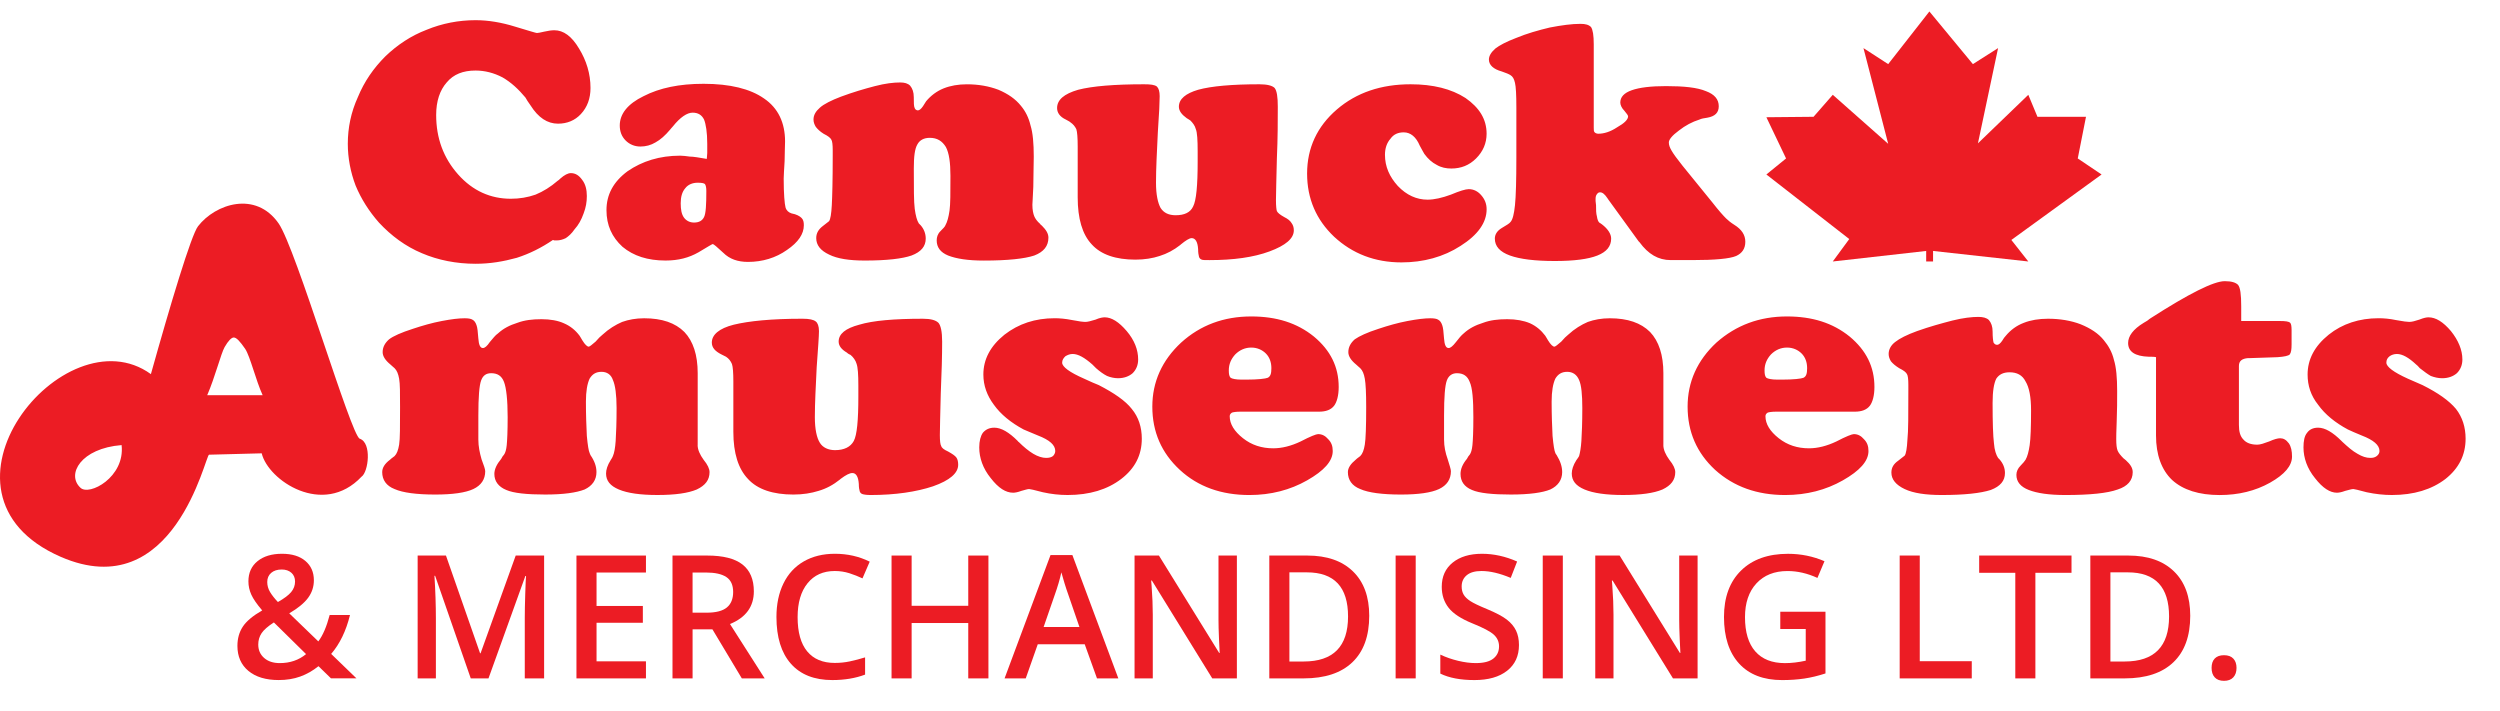<?xml version="1.0" encoding="UTF-8"?>
<!-- Generator: Adobe Illustrator 28.0.0, SVG Export Plug-In . SVG Version: 6.00 Build 0)  -->
<svg xmlns="http://www.w3.org/2000/svg" xmlns:xlink="http://www.w3.org/1999/xlink" version="1.1" id="Layer_1" x="0px" y="0px" width="218px" height="62px" viewBox="0 0 218 62" style="enable-background:new 0 0 218 62;" xml:space="preserve">
<style type="text/css">
	.st0{fill-rule:evenodd;clip-rule:evenodd;fill:#EC1C24;}
	.st1{fill:#EC1C24;}
</style>
<g>
	<path class="st0" d="M48.216,20.924c-0.999,0.679-2.037,1.199-3.155,1.558c-1.158,0.319-2.316,0.519-3.594,0.519   c-1.677,0-3.274-0.319-4.671-0.918c-1.437-0.599-2.676-1.517-3.753-2.675c-0.878-0.999-1.558-2.076-2.037-3.234   c-0.439-1.158-0.678-2.396-0.678-3.633c0-1.398,0.279-2.755,0.878-4.073c0.559-1.358,1.358-2.516,2.396-3.554   c1.038-0.998,2.236-1.797,3.594-2.316c1.358-0.559,2.795-0.838,4.272-0.838c1.118-0.001,2.276,0.2,3.434,0.559   c1.198,0.359,1.837,0.559,1.917,0.559c0.08-0.001,0.319-0.04,0.639-0.12c0.36-0.08,0.639-0.12,0.878-0.12   c0.799-0.001,1.517,0.519,2.156,1.597c0.639,1.038,0.999,2.196,0.999,3.434c0,0.918-0.28,1.677-0.839,2.276   c-0.519,0.559-1.198,0.839-1.996,0.839c-0.918,0-1.717-0.519-2.396-1.597C46.06,8.906,45.9,8.666,45.82,8.507   c-0.599-0.719-1.238-1.318-1.996-1.757c-0.759-0.399-1.558-0.599-2.356-0.599c-1.078,0-1.917,0.319-2.515,1.038   c-0.599,0.678-0.919,1.637-0.919,2.835c0,2.036,0.639,3.753,1.917,5.191c1.278,1.437,2.835,2.116,4.592,2.116   c0.758,0,1.477-0.12,2.156-0.359c0.678-0.279,1.317-0.679,1.917-1.198c0.08-0.04,0.16-0.12,0.24-0.2   c0.359-0.32,0.678-0.479,0.918-0.479c0.399,0,0.719,0.2,0.999,0.599c0.279,0.359,0.399,0.839,0.399,1.398   c0,0.519-0.08,0.998-0.28,1.517c-0.199,0.559-0.439,0.998-0.799,1.397c-0.24,0.359-0.519,0.599-0.758,0.759   c-0.24,0.12-0.519,0.2-0.799,0.2c-0.08,0-0.12,0-0.2,0C48.296,20.965,48.256,20.925,48.216,20.924L48.216,20.924z M61.592,16.652   L61.592,16.652c0-0.28-0.04-0.479-0.119-0.599c-0.08-0.08-0.28-0.12-0.639-0.12c-0.44,0-0.839,0.16-1.078,0.479   c-0.279,0.319-0.399,0.759-0.399,1.318s0.08,0.958,0.28,1.238c0.199,0.28,0.519,0.439,0.878,0.439c0.439,0,0.719-0.16,0.878-0.479   C61.552,18.609,61.592,17.85,61.592,16.652L61.592,16.652z M61.632,13.857L61.632,13.857c0-0.16,0.04-0.319,0.04-0.519   c0-0.16,0-0.439,0-0.799c0-0.998-0.119-1.717-0.279-2.116c-0.2-0.399-0.519-0.599-0.999-0.599c-0.479,0-1.078,0.399-1.717,1.198   c-0.12,0.12-0.2,0.24-0.24,0.279c-0.44,0.519-0.839,0.878-1.278,1.118c-0.399,0.24-0.839,0.359-1.318,0.359   c-0.519,0-0.958-0.2-1.278-0.519c-0.359-0.359-0.519-0.799-0.519-1.318c0-0.998,0.678-1.877,2.076-2.555   c1.397-0.719,3.115-1.078,5.23-1.078c2.316,0,4.073,0.439,5.271,1.278c1.238,0.839,1.837,2.116,1.837,3.753   c0,0.439-0.04,0.998-0.04,1.717c-0.04,0.718-0.08,1.238-0.08,1.517c0,1.357,0.08,2.196,0.16,2.515   c0.08,0.28,0.279,0.439,0.519,0.519c0.44,0.08,0.719,0.24,0.878,0.399c0.16,0.16,0.2,0.359,0.2,0.639   c0,0.759-0.479,1.477-1.478,2.156c-0.958,0.679-2.116,1.038-3.394,1.038c-0.878-0.001-1.597-0.24-2.156-0.799   c-0.559-0.519-0.839-0.759-0.919-0.759c-0.04,0-0.439,0.24-1.237,0.719c-0.839,0.479-1.757,0.719-2.875,0.719   c-1.558,0-2.795-0.399-3.753-1.198c-0.919-0.839-1.398-1.877-1.398-3.194c0-1.358,0.599-2.476,1.837-3.394   c1.278-0.878,2.795-1.358,4.592-1.358c0.24,0,0.519,0.04,0.838,0.08C60.474,13.657,60.953,13.738,61.632,13.857L61.632,13.857z    M71.175,20.765L71.175,20.765c0-0.439,0.2-0.759,0.559-1.038c0.36-0.28,0.559-0.439,0.559-0.439c0.12-0.16,0.2-0.639,0.24-1.397   c0.04-0.719,0.08-2.196,0.08-4.312v-0.48c0-0.479-0.04-0.798-0.119-0.918c-0.08-0.16-0.28-0.319-0.679-0.519   c-0.319-0.2-0.519-0.399-0.678-0.599c-0.12-0.2-0.2-0.399-0.2-0.639c0-0.399,0.2-0.719,0.559-1.038   c0.36-0.319,0.999-0.639,1.837-0.958c1.078-0.399,2.037-0.679,2.955-0.918c0.919-0.24,1.637-0.319,2.196-0.319   c0.399-0.001,0.678,0.08,0.878,0.279c0.199,0.24,0.319,0.559,0.319,0.998c0,0.479,0,0.799,0.08,0.958c0.04,0.12,0.16,0.2,0.279,0.2   c0.12,0,0.28-0.12,0.44-0.359c0.12-0.2,0.199-0.319,0.279-0.439c0.399-0.479,0.919-0.878,1.517-1.118   c0.599-0.24,1.278-0.359,2.037-0.359c0.998,0,1.917,0.16,2.755,0.479c0.839,0.359,1.478,0.799,1.957,1.397   c0.399,0.479,0.679,1.038,0.838,1.717c0.2,0.639,0.28,1.557,0.28,2.715c0,0.798-0.04,1.717-0.04,2.635   c-0.04,0.958-0.08,1.477-0.08,1.557c0,0.479,0.08,0.799,0.16,0.998c0.08,0.2,0.24,0.439,0.519,0.679c0,0.04,0.08,0.08,0.16,0.16   c0.359,0.359,0.559,0.679,0.559,1.038c0,0.719-0.399,1.238-1.238,1.557c-0.838,0.279-2.316,0.439-4.392,0.439   c-1.397,0-2.396-0.16-3.114-0.439c-0.678-0.28-0.998-0.719-0.998-1.318c0-0.28,0.08-0.559,0.319-0.799   c0.24-0.24,0.399-0.399,0.439-0.519c0.16-0.28,0.28-0.719,0.36-1.278c0.08-0.559,0.08-1.557,0.08-3.035   c0-1.158-0.12-1.996-0.399-2.516c-0.319-0.52-0.759-0.799-1.398-0.799c-0.519,0-0.878,0.2-1.078,0.559   c-0.24,0.399-0.319,1.078-0.319,2.116c0,1.717,0,2.915,0.08,3.514c0.08,0.599,0.199,1.038,0.359,1.278   c0.04,0.04,0.08,0.08,0.16,0.16c0.28,0.319,0.44,0.719,0.44,1.158c0,0.678-0.399,1.158-1.238,1.477   c-0.799,0.279-2.156,0.439-4.073,0.439c-1.358,0-2.396-0.16-3.114-0.519C71.535,21.843,71.175,21.364,71.175,20.765L71.175,20.765z    M93.975,17.211L93.975,17.211v-4.432c0-0.759-0.04-1.278-0.12-1.517c-0.119-0.24-0.279-0.439-0.519-0.599   c-0.08-0.08-0.2-0.12-0.399-0.24c-0.519-0.24-0.759-0.599-0.759-0.998c0-0.719,0.599-1.238,1.837-1.597   c1.238-0.319,3.155-0.479,5.75-0.479c0.559,0,0.919,0.04,1.118,0.2c0.16,0.16,0.24,0.439,0.24,0.839c0,0.439-0.04,1.477-0.16,3.154   c-0.08,1.677-0.16,3.155-0.16,4.392c0,1.038,0.16,1.757,0.399,2.196c0.28,0.439,0.719,0.639,1.318,0.639   c0.758-0.001,1.278-0.24,1.517-0.759c0.279-0.519,0.399-1.837,0.399-3.913v-0.918c0-0.958-0.04-1.637-0.16-1.917   c-0.08-0.32-0.28-0.559-0.479-0.759c-0.08-0.04-0.16-0.12-0.319-0.2c-0.44-0.319-0.679-0.639-0.679-0.998   c0-0.679,0.599-1.158,1.677-1.477c1.158-0.319,2.955-0.479,5.351-0.479c0.679,0,1.118,0.12,1.318,0.319   c0.2,0.24,0.279,0.799,0.279,1.637c0,1.198,0,2.715-0.08,4.512c-0.04,1.797-0.08,3.035-0.08,3.633c0,0.519,0.04,0.839,0.08,0.958   c0.08,0.16,0.28,0.319,0.639,0.519c0.319,0.159,0.519,0.319,0.639,0.519c0.12,0.16,0.2,0.359,0.2,0.639   c0,0.718-0.719,1.318-2.117,1.837c-1.397,0.519-3.154,0.759-5.23,0.759c-0.36,0-0.599,0-0.679-0.04   c-0.12-0.04-0.199-0.12-0.24-0.24c-0.04-0.16-0.08-0.359-0.08-0.679c-0.04-0.639-0.24-0.958-0.559-0.958   c-0.199,0-0.519,0.2-0.958,0.559l-0.04,0.04c-0.559,0.44-1.158,0.759-1.797,0.958c-0.599,0.2-1.317,0.319-2.116,0.319   c-1.717,0-2.995-0.439-3.794-1.318C94.374,20.446,93.975,19.048,93.975,17.211L93.975,17.211z M113.979,15.135L113.979,15.135   c0-2.236,0.878-4.112,2.596-5.59c1.717-1.477,3.873-2.196,6.428-2.196c1.957,0,3.554,0.399,4.792,1.198   c1.198,0.838,1.837,1.837,1.837,3.114c0,0.838-0.319,1.557-0.918,2.156c-0.599,0.599-1.318,0.878-2.156,0.878   c-0.44,0-0.878-0.08-1.278-0.319c-0.399-0.2-0.759-0.519-1.078-0.958c-0.08-0.16-0.24-0.399-0.399-0.719   c-0.319-0.759-0.799-1.158-1.397-1.158c-0.479,0-0.878,0.16-1.158,0.559c-0.319,0.359-0.479,0.839-0.479,1.398   c0,1.038,0.399,1.917,1.118,2.715c0.759,0.799,1.637,1.198,2.596,1.198c0.599-0.001,1.278-0.16,2.036-0.439   c0.759-0.319,1.278-0.479,1.558-0.479c0.439,0,0.799,0.2,1.078,0.519c0.319,0.359,0.479,0.759,0.479,1.238   c0,1.158-0.758,2.236-2.276,3.194c-1.478,0.958-3.235,1.437-5.151,1.437c-2.316,0-4.272-0.759-5.869-2.236   C114.778,19.168,113.979,17.331,113.979,15.135L113.979,15.135z M138.975,3.875L138.975,3.875v7.267c0,0.2,0,0.319,0.08,0.399   c0.08,0.08,0.2,0.12,0.319,0.12c0.479,0,1.038-0.16,1.637-0.559c0.639-0.359,0.958-0.679,0.958-0.958c0-0.08-0.12-0.24-0.319-0.479   c-0.239-0.24-0.36-0.519-0.36-0.719c0-0.479,0.319-0.839,0.999-1.078c0.678-0.24,1.677-0.359,2.994-0.359   c1.558,0,2.715,0.12,3.474,0.439c0.759,0.28,1.118,0.719,1.118,1.318c0,0.559-0.319,0.878-0.999,0.998   c-0.279,0.04-0.519,0.08-0.678,0.16c-0.639,0.2-1.238,0.519-1.797,0.958c-0.599,0.439-0.878,0.799-0.878,1.038   c0,0.24,0.08,0.439,0.24,0.719c0.16,0.279,0.479,0.719,0.958,1.318c1.158,1.437,2.037,2.515,2.596,3.194   c0.559,0.719,0.958,1.158,1.198,1.397c0.16,0.159,0.399,0.359,0.719,0.559c0.639,0.399,0.958,0.878,0.958,1.477   c0,0.599-0.28,0.998-0.799,1.238c-0.559,0.24-1.837,0.359-3.833,0.359h-1.877c-1.078,0-1.956-0.519-2.715-1.557l-0.08-0.08   l-2.635-3.634c-0.039-0.039-0.04-0.079-0.08-0.119c-0.239-0.36-0.439-0.519-0.639-0.519c-0.119,0-0.199,0.04-0.279,0.16   c-0.08,0.08-0.12,0.24-0.12,0.399c0,0,0,0.08,0,0.2c0,0.12,0.04,0.24,0.04,0.359c0,0.399,0,0.719,0.08,0.998   c0.04,0.28,0.119,0.439,0.199,0.519c0.08,0.04,0.12,0.08,0.24,0.16c0.52,0.399,0.799,0.838,0.799,1.238   c0,0.678-0.399,1.158-1.198,1.477c-0.799,0.319-2.036,0.479-3.713,0.479c-1.717,0-3.035-0.16-3.913-0.479   c-0.878-0.319-1.318-0.799-1.318-1.477c0-0.359,0.2-0.679,0.599-0.918c0.399-0.24,0.678-0.399,0.758-0.519   c0.2-0.2,0.319-0.719,0.399-1.477c0.08-0.759,0.12-2.156,0.12-4.153V9.385c0-1.118-0.04-1.837-0.12-2.156   c-0.08-0.359-0.199-0.559-0.399-0.679c-0.119-0.08-0.399-0.2-0.758-0.319c-0.719-0.2-1.118-0.559-1.118-1.038   c0-0.319,0.199-0.639,0.559-0.958c0.359-0.28,0.958-0.599,1.797-0.918c0.958-0.399,1.957-0.679,2.955-0.918   c1.038-0.2,1.917-0.319,2.676-0.319c0.439-0.001,0.719,0.08,0.918,0.279C138.895,2.597,138.975,3.076,138.975,3.875L138.975,3.875z   "/>
	<path class="st0" d="M10.603,38.812c-3.554,0.28-4.832,2.555-3.594,3.714C7.767,43.285,10.922,41.607,10.603,38.812L10.603,38.812z    M13.158,32.624L13.158,32.624c1.677-5.989,3.514-12.138,4.112-12.897c1.517-1.957,5.031-3.114,7.028-0.24   c1.517,2.196,6.309,18.487,7.068,18.766c1.078,0.359,0.758,2.915,0.16,3.314c-3.354,3.553-8.146,0.319-8.705-2.037l-4.592,0.12   c-0.319,0-3.035,13.216-12.937,8.904C-7.326,43.045,5.611,27.154,13.158,32.624L13.158,32.624z M18.069,34.46L18.069,34.46h4.832   c-0.599-1.318-1.078-3.354-1.517-4.033c-0.44-0.639-0.759-0.998-0.999-0.998c-0.199,0-0.479,0.28-0.799,0.839   C19.267,30.827,18.748,32.903,18.069,34.46L18.069,34.46z M215,38.253L215,38.253c0,1.437-0.599,2.596-1.757,3.514   c-1.198,0.918-2.755,1.398-4.671,1.398c-0.719,0-1.437-0.08-2.196-0.24c-0.718-0.2-1.118-0.28-1.158-0.28   c-0.16,0-0.399,0.08-0.719,0.16c-0.319,0.12-0.559,0.16-0.719,0.16c-0.599,0-1.238-0.399-1.917-1.278   c-0.679-0.838-0.999-1.757-0.999-2.675c0-0.559,0.08-0.999,0.319-1.278c0.2-0.28,0.519-0.44,0.958-0.44   c0.599,0,1.278,0.399,2.037,1.158c0.04,0.039,0.08,0.08,0.08,0.08c0.479,0.439,0.878,0.799,1.317,1.038   c0.399,0.24,0.759,0.359,1.118,0.359c0.24,0,0.399-0.04,0.559-0.16c0.16-0.119,0.24-0.279,0.24-0.439   c0-0.519-0.519-0.958-1.557-1.358c-0.519-0.2-0.919-0.399-1.198-0.519c-1.118-0.599-1.996-1.317-2.596-2.156   c-0.639-0.799-0.918-1.677-0.918-2.635c0-1.318,0.599-2.476,1.837-3.474c1.198-0.958,2.675-1.437,4.352-1.437   c0.439,0,0.958,0.04,1.517,0.16c0.639,0.12,0.999,0.16,1.158,0.16c0.24,0,0.519-0.08,0.878-0.2c0.399-0.16,0.639-0.2,0.799-0.2   c0.639,0,1.278,0.399,1.956,1.198c0.639,0.799,0.999,1.637,0.999,2.476c0,0.479-0.16,0.878-0.479,1.198   c-0.319,0.279-0.759,0.439-1.278,0.439c-0.36,0-0.679-0.08-0.999-0.199c-0.279-0.16-0.599-0.399-0.958-0.679   c-0.08-0.081-0.16-0.2-0.319-0.319c-0.639-0.599-1.198-0.918-1.677-0.918c-0.239,0-0.479,0.08-0.639,0.2   c-0.199,0.159-0.279,0.319-0.279,0.559c0,0.359,0.639,0.838,1.876,1.397c0.559,0.24,0.999,0.439,1.278,0.559   c1.358,0.679,2.316,1.358,2.915,2.076C214.721,36.377,215,37.256,215,38.253L215,38.253z M188.008,31.146L188.008,31.146   c-0.16-0.04-0.359-0.04-0.639-0.04c-1.198-0.04-1.797-0.439-1.797-1.198c0-0.599,0.439-1.198,1.358-1.757   c0.199-0.12,0.359-0.2,0.479-0.319l0.119-0.08c3.354-2.156,5.51-3.234,6.469-3.234c0.6,0,0.958,0.12,1.158,0.319   c0.199,0.24,0.279,0.838,0.279,1.877v1.278h3.354c0.519,0,0.798,0.04,0.918,0.16c0.08,0.08,0.12,0.28,0.12,0.639l0,1.238   c0,0.439-0.04,0.719-0.16,0.878c-0.119,0.12-0.479,0.2-1.078,0.24l-2.356,0.079c-0.039,0-0.12,0.001-0.199,0.001   c-0.519,0.04-0.799,0.24-0.799,0.679l0,5.151c0,0.599,0.119,0.999,0.399,1.278c0.24,0.279,0.639,0.44,1.198,0.44   c0.279,0,0.599-0.12,1.038-0.28c0.439-0.199,0.758-0.279,0.958-0.279c0.279,0,0.519,0.119,0.758,0.439   c0.2,0.28,0.28,0.679,0.28,1.158c0,0.799-0.639,1.557-1.917,2.276c-1.278,0.718-2.755,1.078-4.392,1.078   c-1.797,0-3.194-0.44-4.153-1.318c-0.919-0.878-1.398-2.196-1.398-3.873V31.146L188.008,31.146z M164.929,41.208L164.929,41.208   c0,0.599,0.399,1.079,1.158,1.438c0.758,0.36,1.837,0.519,3.234,0.519c1.996,0,3.395-0.16,4.273-0.44   c0.838-0.319,1.238-0.799,1.238-1.477c0-0.44-0.16-0.839-0.479-1.198c-0.04-0.04-0.08-0.08-0.12-0.12   c-0.16-0.24-0.319-0.678-0.36-1.278c-0.08-0.639-0.119-1.796-0.119-3.514c0-1.038,0.119-1.717,0.319-2.116   c0.24-0.359,0.599-0.559,1.158-0.559c0.639,0,1.118,0.239,1.398,0.799c0.319,0.519,0.479,1.358,0.479,2.515   c0,1.478-0.04,2.476-0.12,3.035c-0.08,0.559-0.199,0.999-0.359,1.278c-0.08,0.12-0.2,0.28-0.44,0.519   c-0.24,0.24-0.359,0.519-0.359,0.799c0,0.599,0.359,1.038,1.078,1.317c0.719,0.28,1.757,0.44,3.194,0.44   c2.156,0,3.674-0.16,4.552-0.479c0.878-0.28,1.318-0.799,1.318-1.517c0-0.36-0.2-0.679-0.599-1.038   c-0.08-0.08-0.16-0.12-0.199-0.16c-0.24-0.24-0.439-0.479-0.519-0.679c-0.08-0.199-0.119-0.519-0.119-0.998   c0-0.12,0-0.639,0.04-1.558c0.04-0.918,0.04-1.837,0.04-2.635c0-1.158-0.08-2.077-0.28-2.715c-0.16-0.679-0.479-1.238-0.878-1.717   c-0.479-0.599-1.157-1.038-2.036-1.397c-0.839-0.319-1.797-0.479-2.835-0.479c-0.799,0-1.517,0.12-2.116,0.359   c-0.639,0.24-1.158,0.639-1.558,1.118c-0.119,0.12-0.199,0.24-0.319,0.439c-0.16,0.24-0.319,0.359-0.439,0.359   c-0.16,0-0.24-0.08-0.319-0.2c-0.04-0.16-0.08-0.479-0.08-0.958c0-0.439-0.12-0.759-0.319-0.998c-0.2-0.2-0.519-0.279-0.919-0.279   c-0.559,0-1.317,0.079-2.276,0.319c-0.919,0.24-1.957,0.519-3.075,0.918c-0.878,0.319-1.517,0.639-1.917,0.958   c-0.359,0.28-0.559,0.639-0.559,1.038c0,0.24,0.08,0.439,0.2,0.639c0.16,0.2,0.399,0.399,0.719,0.599   c0.399,0.2,0.599,0.359,0.679,0.519c0.08,0.12,0.12,0.439,0.12,0.918l0,0.479c0,2.117,0,3.594-0.08,4.312   c-0.04,0.759-0.12,1.238-0.24,1.398c0,0-0.2,0.16-0.559,0.439C165.129,40.45,164.929,40.769,164.929,41.208L164.929,41.208z    M155.386,33.103L155.386,33.103c1.038,0,1.677-0.08,1.876-0.16c0.24-0.12,0.319-0.359,0.319-0.838c0-0.519-0.16-0.958-0.479-1.278   c-0.319-0.319-0.758-0.519-1.278-0.519c-0.519,0-0.998,0.2-1.397,0.599c-0.36,0.399-0.559,0.838-0.559,1.397   c0,0.319,0.04,0.519,0.16,0.639c0.119,0.08,0.439,0.16,0.958,0.16H155.386L155.386,33.103z M161.734,35.898L161.734,35.898h-6.868   c-0.359,0-0.599,0.04-0.719,0.08c-0.119,0.08-0.199,0.16-0.199,0.319c0,0.678,0.399,1.317,1.158,1.917   c0.759,0.599,1.637,0.878,2.635,0.878c0.759,0,1.558-0.2,2.396-0.599c0.839-0.439,1.358-0.639,1.517-0.639   c0.36,0,0.639,0.16,0.878,0.44c0.28,0.279,0.399,0.599,0.399,1.038c0,0.878-0.758,1.717-2.236,2.556   c-1.477,0.838-3.154,1.278-5.031,1.278c-2.435,0-4.472-0.719-6.109-2.196c-1.597-1.477-2.396-3.314-2.396-5.51   c0-2.156,0.838-4.033,2.515-5.59c1.717-1.517,3.753-2.276,6.149-2.276c2.197,0,3.993,0.559,5.471,1.757   c1.438,1.198,2.156,2.635,2.156,4.392c0,0.758-0.16,1.317-0.399,1.637C162.773,35.738,162.334,35.898,161.734,35.898   L161.734,35.898z M145.044,38.812L145.044,38.812c0,0.399,0.2,0.839,0.519,1.278c0.359,0.439,0.519,0.799,0.519,1.078   c0,0.678-0.359,1.158-1.118,1.517c-0.758,0.319-1.876,0.479-3.434,0.479c-1.477,0-2.595-0.16-3.354-0.479   c-0.758-0.319-1.118-0.759-1.118-1.398c0-0.319,0.12-0.719,0.399-1.158c0.12-0.16,0.2-0.28,0.24-0.36   c0.08-0.279,0.16-0.719,0.2-1.317c0.04-0.639,0.08-1.597,0.08-2.875c0-1.158-0.08-1.996-0.28-2.436   c-0.199-0.479-0.559-0.718-1.038-0.718c-0.479,0-0.799,0.2-1.038,0.599c-0.199,0.439-0.319,1.078-0.319,1.996   c0,1.197,0.04,2.196,0.08,2.994c0.08,0.839,0.16,1.318,0.24,1.478c0,0.04,0.04,0.08,0.12,0.199   c0.319,0.519,0.479,0.999,0.479,1.478c0,0.678-0.36,1.198-1.038,1.517c-0.679,0.279-1.837,0.439-3.434,0.439   s-2.755-0.119-3.394-0.399c-0.678-0.279-0.998-0.758-0.998-1.397c0-0.399,0.16-0.839,0.559-1.318c0.08-0.16,0.16-0.279,0.24-0.359   c0.119-0.16,0.199-0.44,0.24-0.839c0.04-0.399,0.08-1.198,0.08-2.435c0-1.518-0.08-2.555-0.319-3.075   c-0.2-0.519-0.559-0.758-1.118-0.758c-0.399,0-0.719,0.2-0.878,0.639c-0.16,0.439-0.24,1.437-0.24,3.035l0,2.116   c0,0.599,0.119,1.158,0.319,1.717c0.16,0.519,0.279,0.878,0.279,1.038c0,0.719-0.359,1.237-1.038,1.557   c-0.678,0.319-1.797,0.479-3.314,0.479c-1.637,0-2.835-0.16-3.554-0.479c-0.719-0.279-1.078-0.799-1.078-1.477   c0-0.36,0.24-0.719,0.678-1.078c0.16-0.16,0.319-0.24,0.399-0.319c0.2-0.199,0.319-0.519,0.399-0.998   c0.08-0.479,0.12-1.597,0.12-3.274c0-1.238-0.04-2.037-0.12-2.476c-0.08-0.44-0.199-0.719-0.399-0.918   c-0.08-0.081-0.199-0.16-0.359-0.319c-0.439-0.359-0.679-0.719-0.679-1.078c0-0.439,0.2-0.799,0.559-1.118   c0.399-0.28,1.078-0.599,2.076-0.918c0.839-0.28,1.677-0.519,2.516-0.679c0.838-0.16,1.517-0.24,1.996-0.24   c0.319,0,0.559,0.04,0.678,0.12c0.16,0.079,0.28,0.24,0.36,0.479c0.08,0.2,0.12,0.599,0.16,1.158   c0.04,0.559,0.16,0.839,0.399,0.839c0.16,0,0.359-0.16,0.639-0.519c0.24-0.319,0.479-0.599,0.679-0.759   c0.479-0.44,1.038-0.719,1.677-0.918c0.639-0.24,1.318-0.319,2.117-0.319c0.758,0,1.437,0.12,1.996,0.359   c0.519,0.24,0.958,0.599,1.317,1.078c0.04,0.08,0.16,0.24,0.24,0.399c0.24,0.399,0.439,0.559,0.559,0.559   c0.08,0,0.28-0.16,0.599-0.439c0.24-0.28,0.439-0.479,0.599-0.599c0.559-0.519,1.158-0.878,1.717-1.118   c0.559-0.2,1.198-0.319,1.917-0.319c1.557,0,2.715,0.399,3.514,1.198c0.759,0.798,1.158,1.996,1.158,3.594V38.812L145.044,38.812z    M108.669,33.103L108.669,33.103c1.038,0,1.677-0.08,1.876-0.16c0.24-0.12,0.319-0.359,0.319-0.838c0-0.519-0.16-0.958-0.479-1.278   c-0.319-0.319-0.758-0.519-1.278-0.519c-0.519,0-0.998,0.2-1.397,0.599c-0.36,0.399-0.559,0.838-0.559,1.397   c0,0.319,0.04,0.519,0.16,0.639c0.12,0.08,0.439,0.16,0.958,0.16H108.669L108.669,33.103z M115.017,35.898L115.017,35.898h-6.868   c-0.359,0-0.599,0.04-0.719,0.08c-0.119,0.08-0.199,0.16-0.199,0.319c0,0.678,0.399,1.317,1.158,1.917   c0.759,0.599,1.637,0.878,2.635,0.878c0.759,0,1.558-0.2,2.396-0.599c0.839-0.439,1.357-0.639,1.517-0.639   c0.36,0,0.639,0.16,0.878,0.44c0.28,0.279,0.399,0.599,0.399,1.038c0,0.878-0.758,1.717-2.236,2.556   c-1.477,0.838-3.154,1.278-5.031,1.278c-2.435,0-4.472-0.719-6.069-2.196c-1.597-1.477-2.396-3.314-2.396-5.51   c0-2.156,0.839-4.033,2.516-5.59c1.677-1.517,3.713-2.276,6.109-2.276c2.196,0,3.993,0.559,5.47,1.757   c1.437,1.198,2.156,2.635,2.156,4.392c0,0.758-0.16,1.317-0.399,1.637C116.056,35.738,115.616,35.898,115.017,35.898   L115.017,35.898z M99.565,38.253L99.565,38.253c0,1.437-0.599,2.596-1.797,3.514c-1.198,0.918-2.755,1.398-4.671,1.398   c-0.719,0-1.437-0.08-2.156-0.24c-0.759-0.2-1.118-0.28-1.198-0.28c-0.16,0-0.36,0.08-0.679,0.16   c-0.319,0.12-0.559,0.16-0.719,0.16c-0.639,0-1.278-0.399-1.956-1.278c-0.679-0.838-0.999-1.757-0.999-2.675   c0-0.559,0.12-0.999,0.319-1.278c0.24-0.28,0.559-0.44,0.999-0.44c0.599,0,1.278,0.399,2.036,1.158c0.04,0.039,0.04,0.08,0.08,0.08   c0.44,0.439,0.878,0.799,1.278,1.038c0.399,0.24,0.799,0.359,1.118,0.359c0.24,0,0.44-0.04,0.599-0.16   c0.119-0.119,0.199-0.279,0.199-0.439c0-0.519-0.479-0.958-1.517-1.358c-0.519-0.2-0.918-0.399-1.238-0.519   c-1.118-0.599-1.996-1.317-2.596-2.156c-0.599-0.799-0.918-1.677-0.918-2.635c0-1.318,0.599-2.476,1.837-3.474   c1.238-0.958,2.675-1.437,4.392-1.437c0.399,0,0.918,0.04,1.517,0.16c0.599,0.12,0.958,0.16,1.158,0.16c0.2,0,0.479-0.08,0.878-0.2   c0.36-0.16,0.639-0.2,0.799-0.2c0.599,0,1.238,0.399,1.917,1.198c0.679,0.799,0.999,1.637,0.999,2.476   c0,0.479-0.16,0.878-0.479,1.198c-0.319,0.279-0.759,0.439-1.278,0.439c-0.319,0-0.679-0.08-0.958-0.199   c-0.319-0.16-0.639-0.399-0.958-0.679c-0.08-0.081-0.2-0.2-0.319-0.319c-0.679-0.599-1.238-0.918-1.717-0.918   c-0.24,0-0.439,0.08-0.639,0.2c-0.16,0.159-0.279,0.319-0.279,0.559c0,0.359,0.639,0.838,1.917,1.397   c0.519,0.24,0.958,0.439,1.278,0.559c1.317,0.679,2.316,1.358,2.875,2.076C99.285,36.377,99.565,37.256,99.565,38.253   L99.565,38.253z M63.948,37.655L63.948,37.655v-4.392c0-0.759-0.04-1.278-0.12-1.517c-0.119-0.28-0.279-0.479-0.519-0.639   c-0.08-0.04-0.24-0.12-0.399-0.2c-0.559-0.28-0.839-0.599-0.839-1.038c0-0.679,0.639-1.238,1.917-1.557   c1.318-0.319,3.274-0.519,5.989-0.519c0.599,0,0.958,0.08,1.158,0.24c0.16,0.12,0.279,0.399,0.279,0.838   c0,0.439-0.08,1.478-0.199,3.155c-0.08,1.677-0.16,3.114-0.16,4.352c0,1.038,0.16,1.797,0.439,2.236   c0.24,0.399,0.719,0.639,1.318,0.639c0.799,0,1.358-0.28,1.637-0.799c0.28-0.52,0.399-1.797,0.399-3.873v-0.958   c0-0.958-0.04-1.597-0.16-1.916c-0.08-0.28-0.279-0.559-0.519-0.759c-0.08-0.04-0.2-0.08-0.319-0.2   c-0.479-0.28-0.719-0.599-0.719-0.958c0-0.679,0.599-1.158,1.797-1.477c1.198-0.36,3.035-0.519,5.55-0.519   c0.679,0,1.118,0.12,1.358,0.359c0.199,0.239,0.319,0.759,0.319,1.637c0,1.198-0.04,2.715-0.12,4.512   c-0.04,1.797-0.08,2.994-0.08,3.633c0,0.519,0.04,0.839,0.12,0.958c0.04,0.16,0.24,0.319,0.599,0.479   c0.36,0.2,0.599,0.36,0.719,0.519c0.12,0.16,0.16,0.399,0.16,0.639c0,0.719-0.719,1.358-2.196,1.876   c-1.437,0.479-3.274,0.759-5.43,0.759c-0.36,0-0.599-0.04-0.719-0.08c-0.12-0.04-0.2-0.12-0.24-0.24   c-0.04-0.12-0.08-0.36-0.08-0.639c-0.04-0.639-0.24-0.958-0.559-0.958c-0.24,0-0.559,0.16-1.038,0.519l-0.04,0.04   c-0.599,0.479-1.198,0.799-1.876,0.998c-0.639,0.2-1.358,0.319-2.196,0.319c-1.757,0-3.114-0.439-3.953-1.358   C64.387,40.889,63.948,39.531,63.948,37.655L63.948,37.655z M60.834,38.812L60.834,38.812c0,0.399,0.199,0.839,0.519,1.278   c0.36,0.439,0.519,0.799,0.519,1.078c0,0.678-0.36,1.158-1.118,1.517c-0.759,0.319-1.877,0.479-3.434,0.479   c-1.478,0-2.596-0.16-3.354-0.479c-0.759-0.319-1.118-0.759-1.118-1.398c0-0.319,0.119-0.719,0.399-1.158   c0.119-0.16,0.16-0.28,0.199-0.36c0.12-0.279,0.2-0.719,0.24-1.317c0.04-0.639,0.08-1.597,0.08-2.875   c0-1.158-0.119-1.996-0.319-2.436c-0.16-0.479-0.519-0.718-0.998-0.718c-0.479,0-0.799,0.2-1.038,0.599   c-0.2,0.439-0.319,1.078-0.319,1.996c0,1.197,0.04,2.196,0.08,2.994c0.08,0.839,0.16,1.318,0.24,1.478c0,0.04,0.04,0.08,0.08,0.199   c0.359,0.519,0.519,0.999,0.519,1.478c0,0.678-0.359,1.198-1.038,1.517c-0.719,0.279-1.837,0.439-3.434,0.439   c-1.597,0-2.755-0.119-3.394-0.399c-0.679-0.279-1.038-0.758-1.038-1.397c0-0.399,0.199-0.839,0.599-1.318   c0.08-0.16,0.16-0.279,0.24-0.359c0.12-0.16,0.2-0.44,0.24-0.839c0.04-0.399,0.08-1.198,0.08-2.435   c0-1.518-0.119-2.555-0.319-3.075c-0.199-0.519-0.559-0.758-1.118-0.758c-0.439,0-0.719,0.2-0.878,0.639   c-0.16,0.439-0.24,1.437-0.24,3.035v2.116c0,0.599,0.12,1.158,0.28,1.717c0.199,0.519,0.319,0.878,0.319,1.038   c0,0.719-0.36,1.237-1.038,1.557c-0.679,0.319-1.797,0.479-3.314,0.479c-1.637,0-2.835-0.16-3.553-0.479   c-0.719-0.279-1.078-0.799-1.078-1.477c0-0.36,0.2-0.719,0.679-1.078c0.16-0.16,0.319-0.24,0.399-0.319   c0.199-0.199,0.319-0.519,0.399-0.998c0.08-0.479,0.08-1.597,0.08-3.274c0-1.238,0-2.037-0.08-2.476   c-0.08-0.44-0.2-0.719-0.399-0.918c-0.08-0.081-0.2-0.16-0.36-0.319c-0.439-0.359-0.679-0.719-0.679-1.078   c0-0.439,0.199-0.799,0.559-1.118c0.359-0.28,1.078-0.599,2.076-0.918c0.838-0.28,1.677-0.519,2.515-0.679   c0.839-0.16,1.478-0.24,1.996-0.24c0.319,0,0.559,0.04,0.679,0.12c0.16,0.079,0.279,0.24,0.359,0.479   c0.08,0.2,0.12,0.599,0.16,1.158c0.04,0.559,0.16,0.839,0.399,0.839c0.16,0,0.36-0.16,0.599-0.519   c0.279-0.319,0.479-0.599,0.719-0.759c0.479-0.44,1.038-0.719,1.677-0.918c0.639-0.24,1.317-0.319,2.116-0.319   c0.759,0,1.437,0.12,1.957,0.359c0.559,0.24,0.998,0.599,1.358,1.078c0.04,0.08,0.16,0.24,0.24,0.399   c0.24,0.399,0.439,0.559,0.559,0.559c0.08,0,0.279-0.16,0.599-0.439c0.24-0.28,0.44-0.479,0.599-0.599   c0.559-0.519,1.158-0.878,1.717-1.118c0.559-0.2,1.198-0.319,1.917-0.319c1.558,0,2.715,0.399,3.514,1.198   c0.759,0.798,1.158,1.996,1.158,3.594V38.812L60.834,38.812z"/>
	<polygon class="st0" points="167.963,22.801 167.963,21.883 159.818,22.801 161.255,20.845 154.028,15.215 155.745,13.817    154.028,10.224 158.141,10.184 159.818,8.267 164.65,12.54 162.494,4.194 164.65,5.591 168.243,1 172.036,5.591 174.233,4.194    172.476,12.5 176.868,8.267 177.666,10.184 181.899,10.184 181.18,13.817 183.257,15.215 175.39,20.924 176.868,22.801    168.563,21.883 168.563,22.801 167.963,22.801  "/>
</g>
<g>
	<path class="st1" d="M20.703,56.32c0-0.64,0.156-1.198,0.469-1.674s0.876-0.949,1.692-1.418c-0.464-0.542-0.78-1-0.949-1.374   s-0.253-0.761-0.253-1.161c0-0.743,0.265-1.329,0.795-1.759c0.53-0.43,1.242-0.645,2.136-0.645c0.864,0,1.543,0.208,2.037,0.626   c0.493,0.417,0.74,0.98,0.74,1.688c0,0.557-0.165,1.062-0.495,1.517c-0.33,0.454-0.88,0.908-1.652,1.363l2.535,2.447   c0.396-0.523,0.725-1.29,0.989-2.301h1.773c-0.342,1.387-0.889,2.518-1.641,3.392l2.205,2.132h-2.22l-1.092-1.062   c-0.498,0.401-1.029,0.702-1.594,0.905c-0.564,0.203-1.188,0.304-1.872,0.304c-1.124,0-2.005-0.266-2.645-0.798   C21.023,57.971,20.703,57.244,20.703,56.32z M24.396,57.822c0.894,0,1.659-0.261,2.293-0.784l-2.806-2.762   c-0.518,0.333-0.875,0.644-1.07,0.934c-0.195,0.291-0.293,0.622-0.293,0.993c0,0.479,0.169,0.868,0.509,1.168   C23.369,57.672,23.824,57.822,24.396,57.822z M23.304,50.752c0,0.308,0.082,0.598,0.245,0.872c0.164,0.274,0.392,0.564,0.685,0.872   c0.552-0.312,0.939-0.604,1.162-0.875c0.222-0.271,0.333-0.575,0.333-0.912c0-0.318-0.106-0.572-0.318-0.762   c-0.213-0.19-0.495-0.286-0.847-0.286c-0.386,0-0.692,0.099-0.919,0.296C23.417,50.155,23.304,50.419,23.304,50.752z"/>
	<path class="st1" d="M41.05,59.156l-3.107-8.946h-0.059c0.083,1.329,0.125,2.574,0.125,3.737v5.209h-1.59V48.444h2.469l2.975,8.521   h0.044l3.063-8.521h2.477v10.712h-1.686v-5.297c0-0.532,0.014-1.226,0.041-2.081c0.027-0.854,0.05-1.373,0.069-1.553h-0.059   l-3.216,8.932H41.05z"/>
	<path class="st1" d="M56.327,59.156h-6.06V48.444h6.06v1.48h-4.309v2.916h4.038v1.465h-4.038v3.363h4.309V59.156z"/>
	<path class="st1" d="M60.393,54.877v4.279h-1.751V48.444h3.026c1.382,0,2.406,0.259,3.07,0.776c0.664,0.518,0.997,1.3,0.997,2.345   c0,1.333-0.694,2.284-2.081,2.85l3.026,4.741h-1.993l-2.564-4.279H60.393z M60.393,53.426h1.216c0.816,0,1.407-0.151,1.773-0.455   c0.366-0.303,0.549-0.752,0.549-1.348c0-0.605-0.198-1.041-0.593-1.304c-0.396-0.264-0.992-0.396-1.788-0.396h-1.158V53.426z"/>
	<path class="st1" d="M72.791,49.792c-1.006,0-1.798,0.356-2.374,1.07c-0.577,0.713-0.865,1.697-0.865,2.953   c0,1.314,0.277,2.308,0.832,2.982c0.554,0.674,1.357,1.011,2.407,1.011c0.454,0,0.894-0.045,1.319-0.136   c0.425-0.09,0.867-0.206,1.326-0.348v1.502c-0.84,0.317-1.793,0.476-2.858,0.476c-1.568,0-2.772-0.475-3.612-1.425   c-0.84-0.95-1.26-2.31-1.26-4.078c0-1.114,0.204-2.088,0.612-2.923c0.408-0.835,0.998-1.475,1.77-1.92   c0.771-0.444,1.678-0.667,2.718-0.667c1.094,0,2.105,0.229,3.033,0.688l-0.63,1.458c-0.361-0.171-0.744-0.321-1.146-0.451   C73.659,49.857,73.235,49.792,72.791,49.792z"/>
	<path class="st1" d="M86.191,59.156h-1.759v-4.829h-4.938v4.829h-1.751V48.444h1.751v4.381h4.938v-4.381h1.759V59.156z"/>
	<path class="st1" d="M95.658,59.156l-1.07-2.975h-4.096l-1.048,2.975h-1.846L91.606,48.4h1.905l4.008,10.756H95.658z    M94.126,54.672l-1.004-2.917c-0.073-0.195-0.175-0.503-0.304-0.923c-0.129-0.42-0.218-0.728-0.267-0.923   c-0.132,0.601-0.325,1.258-0.579,1.971l-0.967,2.792H94.126z"/>
	<path class="st1" d="M107.857,59.156h-2.147l-5.268-8.536h-0.059l0.037,0.477c0.068,0.909,0.103,1.739,0.103,2.491v5.568h-1.59   V48.444h2.125l5.253,8.492h0.044c-0.01-0.112-0.029-0.521-0.059-1.227s-0.044-1.257-0.044-1.652v-5.612h1.604V59.156z"/>
	<path class="st1" d="M119.397,53.697c0,1.768-0.491,3.12-1.473,4.055c-0.982,0.936-2.396,1.403-4.243,1.403h-2.997V48.444h3.312   c1.705,0,3.031,0.459,3.979,1.377C118.923,50.74,119.397,52.032,119.397,53.697z M117.55,53.756c0-2.564-1.199-3.847-3.597-3.847   h-1.517v7.774h1.246C116.261,57.683,117.55,56.374,117.55,53.756z"/>
	<path class="st1" d="M121.698,59.156V48.444h1.751v10.712H121.698z"/>
	<path class="st1" d="M132.454,56.247c0,0.953-0.344,1.7-1.033,2.242c-0.689,0.542-1.639,0.813-2.85,0.813s-2.203-0.188-2.975-0.564   v-1.656c0.488,0.23,1.007,0.411,1.557,0.542c0.55,0.132,1.061,0.198,1.535,0.198c0.693,0,1.205-0.132,1.535-0.396   c0.33-0.264,0.494-0.618,0.494-1.062c0-0.4-0.151-0.74-0.454-1.019s-0.928-0.608-1.875-0.989c-0.977-0.396-1.666-0.847-2.066-1.355   c-0.4-0.508-0.601-1.118-0.601-1.832c0-0.894,0.317-1.597,0.952-2.11c0.635-0.513,1.488-0.769,2.557-0.769   c1.026,0,2.047,0.225,3.063,0.674l-0.557,1.429c-0.952-0.4-1.802-0.601-2.55-0.601c-0.566,0-0.996,0.124-1.29,0.37   c-0.293,0.247-0.439,0.573-0.439,0.978c0,0.278,0.059,0.517,0.176,0.714s0.31,0.385,0.579,0.561   c0.269,0.176,0.752,0.408,1.451,0.696c0.786,0.328,1.363,0.633,1.729,0.916s0.635,0.604,0.806,0.96   C132.368,55.343,132.454,55.763,132.454,56.247z"/>
	<path class="st1" d="M134.527,59.156V48.444h1.751v10.712H134.527z"/>
	<path class="st1" d="M148.031,59.156h-2.147l-5.268-8.536h-0.059l0.037,0.477c0.068,0.909,0.103,1.739,0.103,2.491v5.568h-1.59   V48.444h2.125l5.253,8.492h0.044c-0.01-0.112-0.029-0.521-0.059-1.227s-0.044-1.257-0.044-1.652v-5.612h1.604V59.156z"/>
	<path class="st1" d="M155.24,53.346h3.942v5.378c-0.645,0.21-1.264,0.359-1.857,0.447c-0.594,0.088-1.235,0.132-1.923,0.132   c-1.622,0-2.873-0.48-3.751-1.439c-0.879-0.96-1.319-2.314-1.319-4.063c0-1.724,0.496-3.074,1.487-4.048   c0.991-0.974,2.356-1.461,4.096-1.461c1.119,0,2.179,0.215,3.18,0.645l-0.615,1.458c-0.87-0.4-1.739-0.601-2.608-0.601   c-1.143,0-2.047,0.359-2.711,1.077c-0.665,0.718-0.997,1.7-0.997,2.945c0,1.309,0.299,2.304,0.897,2.986   c0.599,0.681,1.459,1.022,2.583,1.022c0.566,0,1.172-0.071,1.817-0.212v-2.762h-2.22V53.346z"/>
	<path class="st1" d="M165.652,59.156V48.444h1.751v9.21h4.535v1.502H165.652z"/>
	<path class="st1" d="M177.485,59.156h-1.751v-9.21h-3.15v-1.502h8.052v1.502h-3.15V59.156z"/>
	<path class="st1" d="M190.989,53.697c0,1.768-0.491,3.12-1.473,4.055c-0.982,0.936-2.396,1.403-4.242,1.403h-2.997V48.444h3.312   c1.705,0,3.031,0.459,3.979,1.377C190.516,50.74,190.989,52.032,190.989,53.697z M189.143,53.756c0-2.564-1.199-3.847-3.598-3.847   h-1.517v7.774h1.246C187.854,57.683,189.143,56.374,189.143,53.756z"/>
	<path class="st1" d="M192.85,58.24c0-0.356,0.093-0.63,0.278-0.82s0.454-0.286,0.806-0.286c0.356,0,0.628,0.099,0.813,0.297   s0.278,0.468,0.278,0.81c0,0.347-0.094,0.622-0.282,0.824c-0.188,0.203-0.458,0.304-0.81,0.304s-0.62-0.1-0.806-0.3   S192.85,58.592,192.85,58.24z"/>
</g>
<g>
</g>
<g>
</g>
<g>
</g>
<g>
</g>
<g>
</g>
<g>
</g>
<g>
</g>
<g>
</g>
<g>
</g>
<g>
</g>
<g>
</g>
<g>
</g>
<g>
</g>
<g>
</g>
<g>
</g>
</svg>